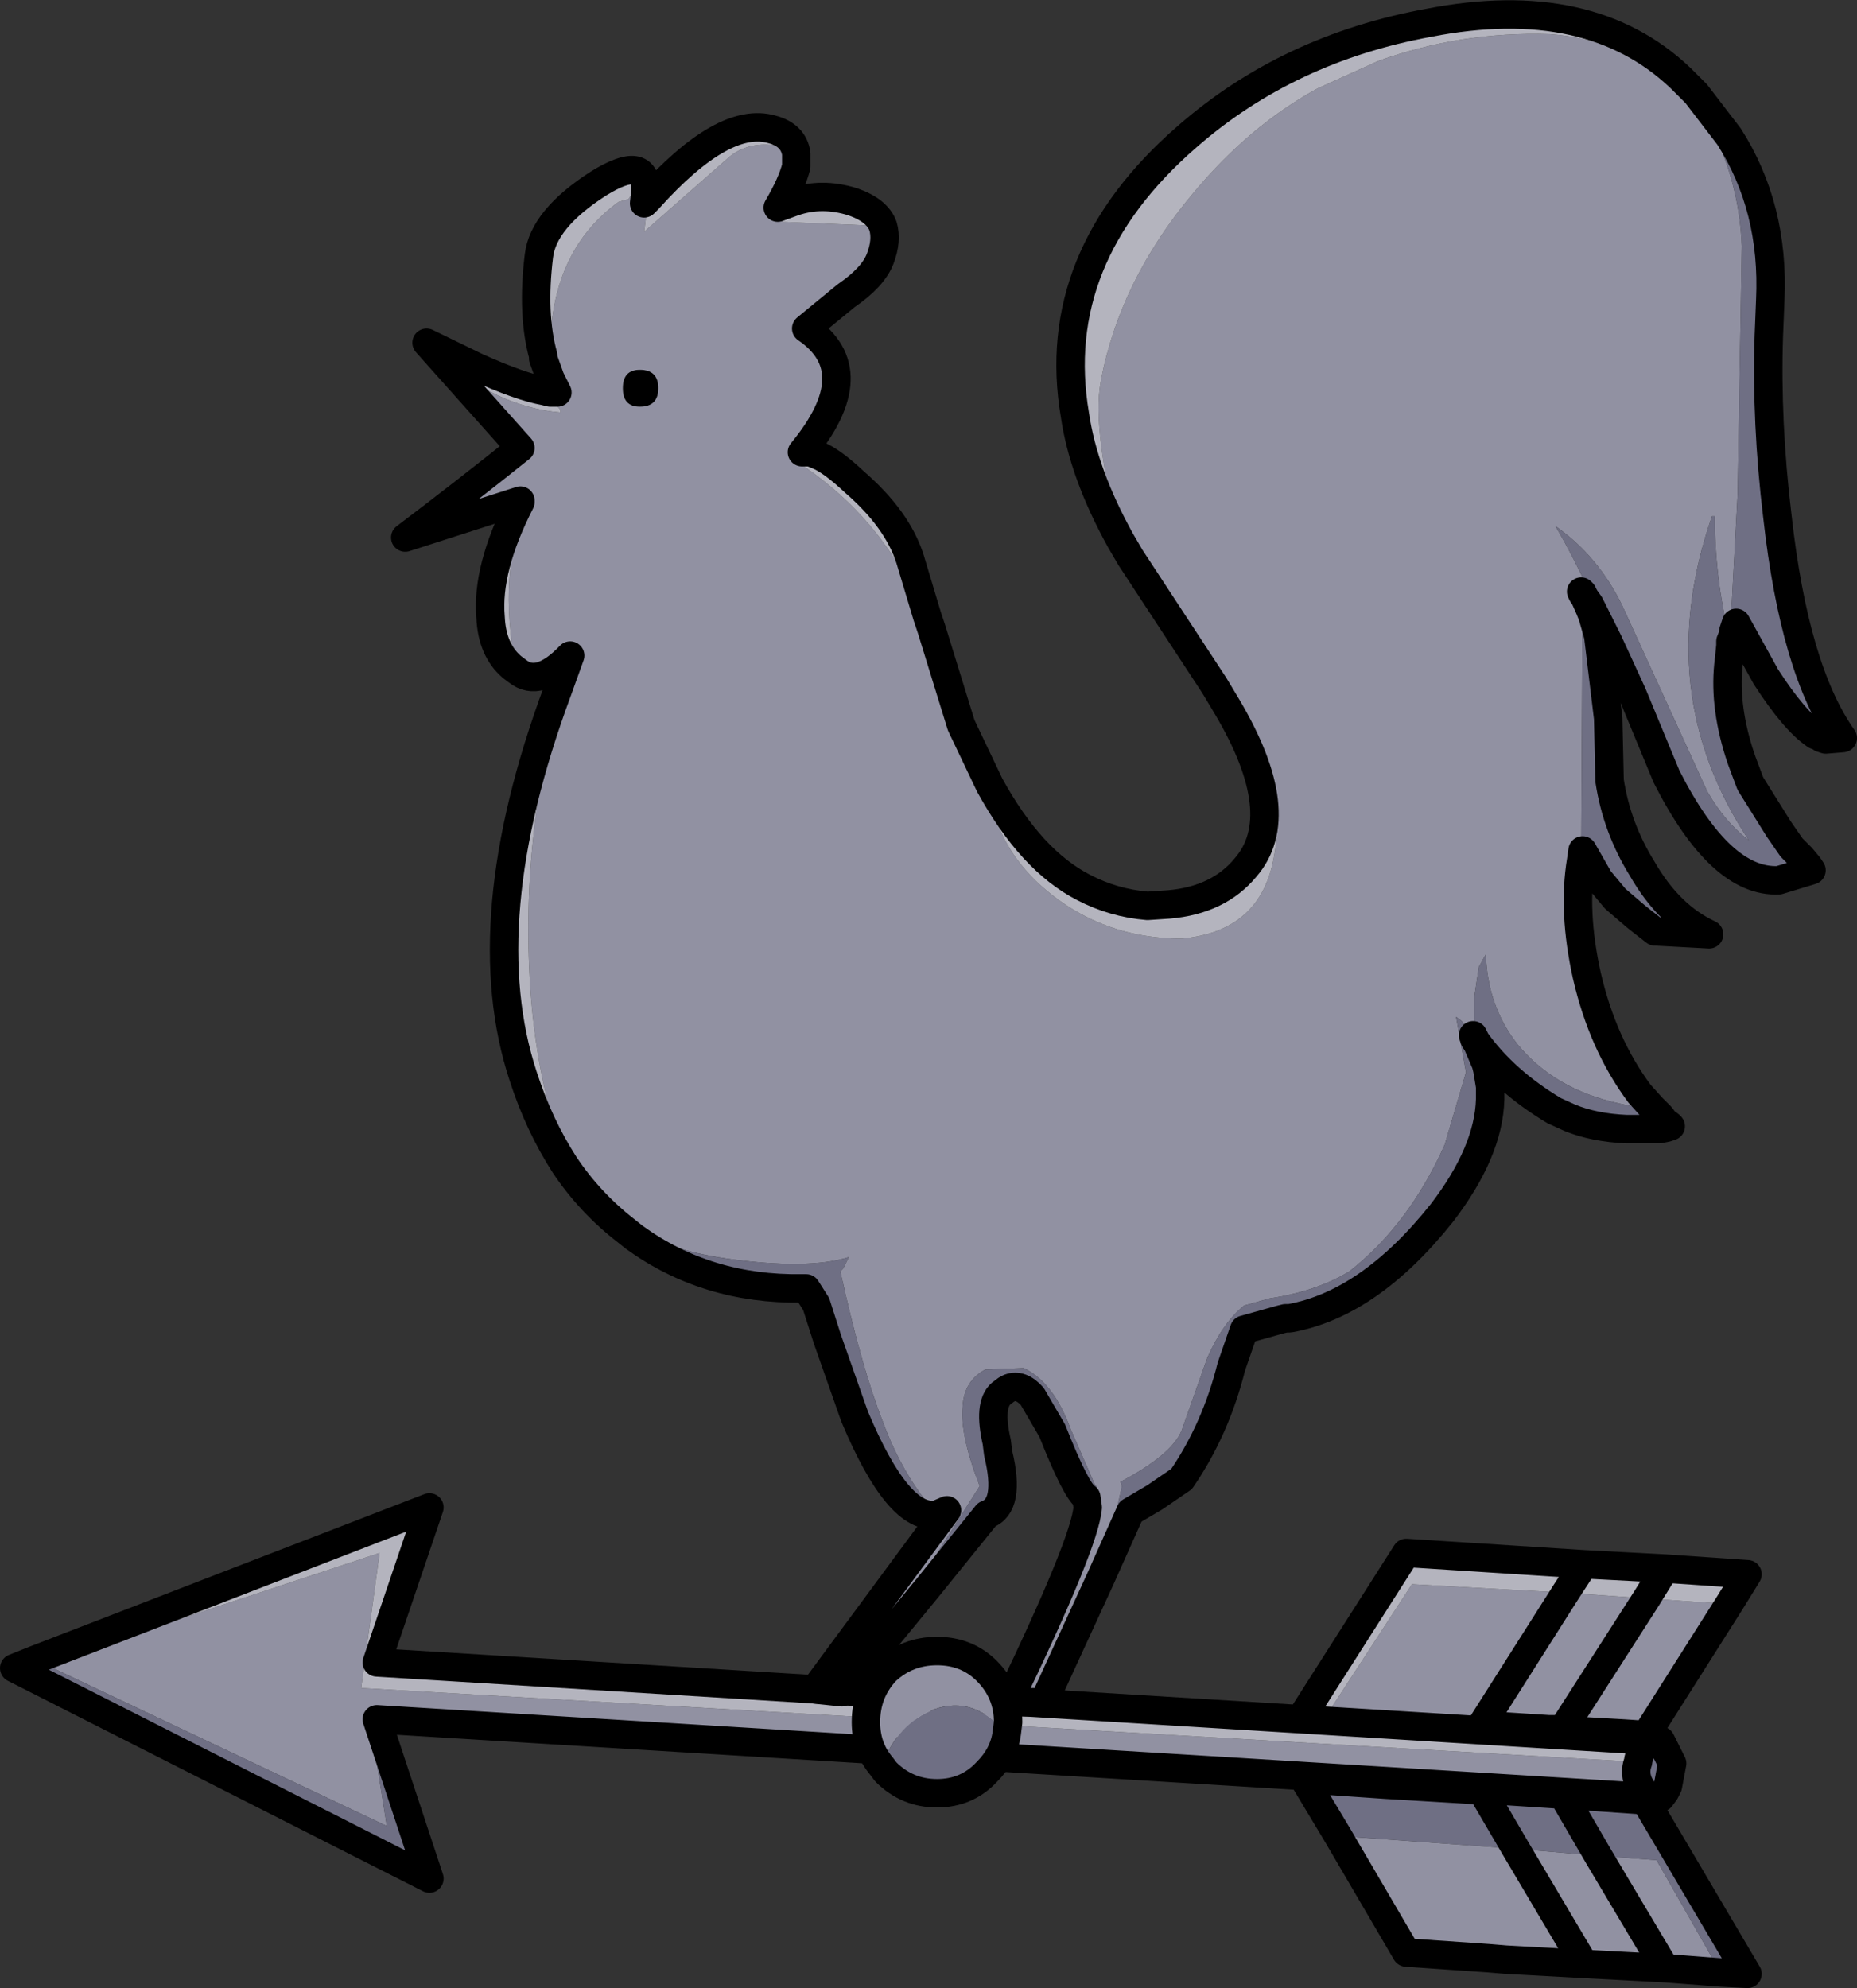 <?xml version="1.0" encoding="UTF-8" standalone="no"?>
<svg xmlns:xlink="http://www.w3.org/1999/xlink" height="69.9px" width="65.3px" xmlns="http://www.w3.org/2000/svg">
  <rect width="100%" height="100%" fill="#333333" stroke="none"/>
  <g transform="matrix(1.0, 0.0, 0.0, 1.0, 32.8, 87.5)">
    <path d="M19.3 -26.85 L13.85 -27.2 16.85 -31.8 22.25 -31.5 19.3 -26.85 22.25 -31.5 25.1 -31.3 22.15 -26.7 21.65 -26.7 22.15 -26.7 25.1 -31.3 28.0 -31.1 25.15 -26.6 24.3 -26.55 21.65 -26.7 19.3 -26.85 M24.55 -24.35 L-19.55 -27.05 -19.85 -27.4 -19.2 -23.3 -31.25 -29.0 -19.45 -32.9 -20.1 -28.15 24.8 -25.55 Q24.65 -25.15 24.85 -24.75 L25.0 -24.5 24.9 -24.5 24.55 -24.35 M20.5 -22.5 L23.4 -22.25 25.45 -22.1 27.7 -18.15 25.75 -18.3 22.9 -18.45 20.15 -18.6 19.55 -18.65 16.65 -18.85 14.25 -22.95 20.5 -22.5 22.9 -18.45 20.5 -22.5 M23.4 -22.25 L25.75 -18.3 23.4 -22.25" fill="#9191a2" fill-rule="evenodd" stroke="none"/>
    <path d="M22.25 -31.5 L16.85 -31.8 13.85 -27.2 13.05 -27.25 16.65 -32.9 22.9 -32.5 25.75 -32.35 28.65 -32.15 28.0 -31.1 25.1 -31.3 22.25 -31.5 22.9 -32.5 22.25 -31.5 M25.15 -26.6 L25.05 -26.5 24.3 -26.55 25.15 -26.6 M25.75 -32.35 L25.1 -31.3 25.75 -32.35 M-31.55 -29.15 L-17.7 -34.5 -19.55 -29.05 25.2 -26.3 Q24.85 -25.95 24.8 -25.55 L-20.1 -28.15 -19.45 -32.9 -31.25 -29.0 -31.55 -29.15" fill="#b4b4be" fill-rule="evenodd" stroke="none"/>
    <path d="M25.2 -26.3 L25.6 -26.3 26.0 -25.5 25.85 -24.7 25.75 -24.5 25.6 -24.3 25.1 -24.3 24.55 -24.35 24.9 -24.5 25.0 -24.5 24.85 -24.75 Q24.65 -25.15 24.8 -25.55 24.85 -25.95 25.2 -26.3 M-19.55 -27.05 L-17.7 -21.45 -32.3 -28.85 -31.55 -29.15 -31.25 -29.0 -19.2 -23.3 -19.85 -27.4 -19.55 -27.05 M25.1 -24.3 L25.0 -24.5 25.1 -24.3 M23.4 -22.25 L20.5 -22.5 19.3 -24.55 15.95 -24.75 19.3 -24.55 20.5 -22.5 14.25 -22.95 13.05 -24.95 15.95 -24.75 15.95 -24.8 22.15 -24.4 25.05 -24.2 28.65 -18.1 27.7 -18.15 25.45 -22.1 23.4 -22.25 22.15 -24.4 23.4 -22.25" fill="#6f6f84" fill-rule="evenodd" stroke="none"/>
    <path d="M19.55 -18.65 L20.15 -18.6 19.55 -18.65" fill="#ffffff" fill-rule="evenodd" stroke="none"/>
    <path d="M19.3 -26.85 L22.25 -31.5 22.9 -32.5 25.75 -32.35 28.65 -32.15 28.0 -31.1 25.15 -26.6 25.05 -26.5 24.3 -26.55 21.65 -26.7 19.3 -26.85 M13.05 -27.25 L16.65 -32.9 22.9 -32.5 M21.65 -26.7 L22.15 -26.7 25.1 -31.3 25.75 -32.35 M25.2 -26.3 L25.6 -26.3 26.0 -25.5 25.85 -24.7 25.75 -24.5 25.6 -24.3 25.1 -24.3 24.55 -24.35 -19.55 -27.05 -17.7 -21.45 -32.3 -28.85 -31.55 -29.15 -17.7 -34.5 -19.55 -29.05 25.2 -26.3 Q24.85 -25.95 24.8 -25.55 24.65 -25.15 24.85 -24.75 L25.0 -24.5 25.1 -24.3 M23.4 -22.25 L22.15 -24.4 15.95 -24.8 15.95 -24.75 19.3 -24.55 20.5 -22.5 22.9 -18.45 20.15 -18.6 19.55 -18.65 20.15 -18.6 M14.25 -22.95 L16.65 -18.85 19.55 -18.65 M22.15 -24.4 L25.05 -24.2 28.65 -18.1 27.7 -18.15 25.75 -18.3 22.9 -18.45 M25.75 -18.3 L23.4 -22.25 M14.25 -22.95 L13.05 -24.95 15.95 -24.75" fill="none" stroke="#000000" stroke-linecap="round" stroke-linejoin="round" stroke-width="1.0"/>
    <path d="M-1.8 -25.4 Q-1.25 -26.9 0.05 -27.4 1.45 -27.9 2.6 -26.55 2.5 -25.8 1.9 -25.2 1.2 -24.45 0.15 -24.45 -0.9 -24.45 -1.65 -25.2 L-1.8 -25.4" fill="#6f6f84" fill-rule="evenodd" stroke="none"/>
    <path d="M-1.8 -25.4 Q-2.35 -26.05 -2.35 -26.95 -2.35 -28.0 -1.65 -28.75 -0.9 -29.45 0.15 -29.45 1.2 -29.45 1.9 -28.75 2.65 -28.0 2.65 -26.95 L2.6 -26.55 Q1.45 -27.9 0.05 -27.4 -1.25 -26.9 -1.8 -25.4" fill="#9191a2" fill-rule="evenodd" stroke="none"/>
    <path d="M2.6 -26.55 L2.65 -26.95 Q2.65 -28.0 1.9 -28.75 1.2 -29.45 0.15 -29.45 -0.9 -29.45 -1.65 -28.75 -2.35 -28.0 -2.35 -26.95 -2.35 -26.05 -1.8 -25.4 L-1.65 -25.2 Q-0.9 -24.45 0.15 -24.45 1.2 -24.45 1.9 -25.2 2.5 -25.8 2.6 -26.55 Z" fill="none" stroke="#000000" stroke-linecap="round" stroke-linejoin="round" stroke-width="1.0"/>
    <path d="M-10.3 -74.5 Q-9.65 -74.5 -9.65 -73.85 -9.65 -73.2 -10.3 -73.2 -10.9 -73.2 -10.9 -73.85 -10.9 -74.5 -10.3 -74.5" fill="#000000" fill-rule="evenodd" stroke="none"/>
    <path d="M6.6 -68.5 Q5.6 -72.35 5.9 -74.05 6.55 -77.6 9.15 -80.7 11.15 -83.1 13.55 -84.4 L15.65 -85.35 Q18.55 -86.4 21.7 -86.3 24.4 -86.1 26.25 -84.3 L26.5 -83.95 26.85 -83.65 27.05 -83.5 27.2 -83.35 Q28.35 -81.25 28.45 -78.85 L28.3 -70.1 28.1 -66.35 28.05 -65.7 28.0 -65.15 Q27.5 -67.2 27.5 -69.35 L27.4 -69.35 Q25.25 -63.15 28.7 -57.95 27.85 -58.6 27.25 -59.65 L27.2 -59.75 24.25 -66.2 Q23.4 -67.95 21.9 -69.0 23.15 -66.85 24.05 -64.3 L23.75 -64.95 23.35 -65.75 23.15 -66.15 23.1 -66.25 22.85 -66.6 22.8 -57.25 Q22.5 -55.45 23.0 -53.2 23.55 -50.8 24.85 -49.05 L25.3 -48.55 25.6 -48.25 25.55 -48.25 25.05 -48.5 24.15 -48.7 Q21.85 -49.2 20.55 -50.8 19.5 -52.15 19.45 -53.95 L19.2 -53.5 19.05 -52.5 19.05 -51.05 18.6 -51.6 18.4 -51.75 18.75 -49.8 18.0 -47.25 Q16.75 -44.45 14.65 -42.8 13.5 -42.1 11.85 -41.85 L10.95 -41.6 Q10.2 -41.0 9.65 -39.75 L8.75 -37.2 Q8.4 -36.35 6.6 -35.4 L6.65 -35.25 6.65 -35.15 6.65 -35.25 6.35 -33.85 5.2 -30.8 5.9 -32.0 3.9 -27.65 2.65 -27.65 Q5.35 -33.25 5.45 -34.5 L5.9 -34.7 5.75 -35.25 5.7 -35.3 4.85 -37.25 Q4.25 -38.9 3.2 -39.4 L1.85 -39.35 Q1.1 -38.95 1.05 -38.05 0.95 -37.05 1.65 -35.25 L-0.95 -31.15 -0.2 -31.65 -3.2 -28.0 -4.15 -28.1 0.5 -34.4 0.15 -34.25 Q-1.05 -35.6 -1.75 -37.5 -2.5 -39.4 -3.25 -42.8 L-3.15 -42.9 -2.95 -43.3 Q-4.4 -42.85 -7.25 -43.25 -9.7 -43.6 -10.7 -44.6 L-10.5 -44.0 -10.75 -44.2 Q-12.05 -45.2 -12.95 -46.55 L-13.1 -47.15 Q-13.95 -49.85 -14.15 -52.7 -14.35 -55.65 -14.0 -58.5 -13.7 -61.3 -12.7 -64.0 L-13.2 -63.2 -12.75 -64.45 Q-13.85 -63.3 -14.6 -63.9 L-14.75 -64.5 Q-15.25 -67.7 -14.2 -69.95 L-14.5 -69.85 -14.5 -69.9 -18.55 -68.6 Q-16.5 -70.15 -14.5 -71.75 L-17.4 -75.0 Q-15.35 -73.2 -13.1 -73.0 L-13.1 -73.1 -13.65 -73.75 -13.45 -73.7 -13.2 -73.7 -13.45 -74.2 -13.45 -74.7 Q-13.6 -78.55 -11.05 -80.4 L-10.7 -80.5 -10.6 -80.65 -10.1 -80.8 -10.15 -80.35 -10.0 -80.5 -10.15 -79.35 -7.25 -81.9 Q-6.5 -82.6 -5.3 -82.35 L-5.3 -82.3 -4.8 -81.65 Q-4.95 -81.05 -5.45 -80.2 L-4.9 -80.4 -5.3 -79.75 -5.3 -79.7 -1.75 -79.55 Q-1.6 -79.05 -1.85 -78.4 -2.1 -77.75 -3.05 -77.1 L-4.45 -75.95 Q-2.25 -74.45 -4.6 -71.6 L-4.55 -71.6 -4.6 -71.55 -4.75 -71.5 -4.95 -71.3 -4.75 -71.25 Q-2.15 -69.55 -0.8 -66.9 L-0.2 -65.85 -0.05 -65.4 1.0 -62.0 2.0 -59.9 Q2.1 -58.05 3.6 -56.55 5.75 -54.5 8.75 -54.5 11.55 -54.75 12.0 -57.4 12.55 -60.4 10.6 -62.6 L10.35 -62.65 9.9 -63.4 6.95 -67.9 6.6 -68.5 M22.85 -66.65 L22.8 -66.7 22.85 -66.6 22.85 -66.7 22.85 -66.65 M22.9 -66.55 L23.1 -66.1 23.2 -65.85 23.4 -65.15 23.75 -62.25 23.65 -62.4 22.9 -66.55 M-10.3 -74.5 Q-10.9 -74.5 -10.9 -73.85 -10.9 -73.2 -10.3 -73.2 -9.65 -73.2 -9.65 -73.85 -9.65 -74.5 -10.3 -74.5" fill="#9191a2" fill-rule="evenodd" stroke="none"/>
    <path d="M6.6 -68.5 Q5.3 -70.85 5.0 -72.9 4.05 -78.45 8.95 -82.7 12.5 -85.8 17.45 -86.7 23.1 -87.8 26.3 -84.75 L26.65 -84.4 26.7 -84.35 26.85 -84.2 26.7 -84.2 27.2 -83.35 27.05 -83.5 26.85 -83.65 26.5 -83.95 26.25 -84.3 Q24.4 -86.1 21.7 -86.3 18.55 -86.4 15.65 -85.35 L13.55 -84.4 Q11.15 -83.1 9.15 -80.7 6.55 -77.6 5.9 -74.05 5.6 -72.35 6.6 -68.5 M-12.95 -46.55 Q-13.85 -47.95 -14.4 -49.65 -16.2 -55.1 -13.2 -63.2 L-12.7 -64.0 Q-13.7 -61.3 -14.0 -58.5 -14.35 -55.65 -14.15 -52.7 -13.95 -49.85 -13.1 -47.15 L-12.95 -46.55 M-14.6 -63.9 L-14.8 -64.05 Q-15.5 -64.65 -15.55 -65.8 -15.7 -67.5 -14.5 -69.85 L-14.2 -69.95 Q-15.25 -67.7 -14.75 -64.5 L-14.6 -63.9 M-17.4 -75.0 L-17.8 -75.45 -16.05 -74.6 Q-14.5 -73.9 -13.65 -73.75 L-13.1 -73.1 -13.1 -73.0 Q-15.35 -73.2 -17.4 -75.0 M-13.45 -74.2 L-13.7 -74.9 -13.7 -75.0 Q-14.1 -76.45 -13.85 -78.5 -13.7 -79.8 -11.75 -81.05 -10.05 -82.1 -10.1 -80.8 L-10.6 -80.65 -10.7 -80.5 -11.05 -80.4 Q-13.6 -78.55 -13.45 -74.7 L-13.45 -74.2 M-10.0 -80.5 Q-7.35 -83.45 -5.65 -82.95 -4.9 -82.75 -4.8 -82.1 L-4.8 -81.65 -5.3 -82.3 -5.3 -82.35 Q-6.5 -82.6 -7.25 -81.9 L-10.15 -79.35 -10.0 -80.5 M-4.9 -80.4 Q-3.9 -80.75 -2.8 -80.4 -1.95 -80.1 -1.75 -79.55 L-5.3 -79.7 -5.3 -79.75 -4.9 -80.4 M-4.55 -71.6 L-4.4 -71.6 -4.3 -71.6 -4.05 -71.5 Q-3.55 -71.3 -2.75 -70.55 -1.25 -69.25 -0.8 -67.85 L-0.2 -65.85 -0.8 -66.9 Q-2.15 -69.55 -4.75 -71.25 L-4.95 -71.3 -4.75 -71.5 -4.6 -71.55 -4.55 -71.6 M2.0 -59.9 Q3.45 -57.25 5.3 -56.3 6.35 -55.75 7.55 -55.65 L8.3 -55.7 Q10.05 -55.85 11.0 -57.0 12.6 -58.85 10.35 -62.65 L10.6 -62.6 Q12.55 -60.4 12.0 -57.4 11.55 -54.75 8.75 -54.5 5.75 -54.5 3.6 -56.55 2.1 -58.05 2.0 -59.9" fill="#b4b4be" fill-rule="evenodd" stroke="none"/>
    <path d="M27.2 -83.35 L26.7 -84.2 26.85 -84.2 28.0 -82.7 Q29.6 -80.2 29.45 -76.95 L29.4 -75.7 Q29.3 -72.65 29.7 -69.35 30.3 -63.95 32.0 -61.55 L31.4 -61.5 31.25 -61.55 31.2 -61.6 31.05 -61.65 Q30.3 -62.15 29.3 -63.7 L28.25 -65.6 28.15 -65.3 28.15 -65.2 28.05 -64.95 28.05 -64.8 28.0 -64.3 Q27.8 -62.8 28.35 -61.05 L28.45 -60.75 28.75 -59.95 29.75 -58.35 30.2 -57.7 30.55 -57.35 30.8 -57.05 30.9 -56.9 29.75 -56.55 Q27.7 -56.45 25.8 -60.2 L24.6 -63.1 24.05 -64.3 Q23.15 -66.85 21.9 -69.0 23.4 -67.95 24.25 -66.2 L27.2 -59.75 27.25 -59.65 Q27.85 -58.6 28.7 -57.95 25.25 -63.15 27.4 -69.35 L27.5 -69.35 Q27.5 -67.2 28.0 -65.15 L28.05 -65.7 28.1 -66.35 28.3 -70.1 28.45 -78.85 Q28.35 -81.25 27.2 -83.35 M22.85 -66.6 L22.85 -66.65 22.85 -66.7 22.85 -66.6 22.9 -66.55 23.65 -62.4 23.75 -62.25 23.8 -60.05 Q24.05 -58.4 24.95 -56.95 25.9 -55.3 27.3 -54.65 L25.45 -54.75 25.4 -54.75 24.95 -55.1 24.7 -55.3 24.35 -55.6 24.0 -55.9 23.5 -56.5 23.45 -56.55 22.85 -57.6 22.8 -57.25 22.85 -66.6 M25.6 -48.25 L25.75 -48.05 25.9 -47.95 25.95 -47.9 25.8 -47.85 25.55 -47.8 24.4 -47.8 Q23.25 -47.85 22.4 -48.2 L21.85 -48.45 Q20.1 -49.5 19.1 -50.9 L19.05 -51.0 19.0 -51.1 19.05 -50.95 19.15 -50.8 19.45 -50.1 19.5 -49.9 19.6 -49.3 19.6 -48.85 Q19.55 -47.0 17.9 -44.85 15.35 -41.65 12.55 -41.15 L12.4 -41.15 12.2 -41.1 10.95 -40.75 10.5 -39.45 Q9.95 -37.25 8.75 -35.5 L7.8 -34.85 6.95 -34.35 5.9 -32.0 5.2 -30.8 6.35 -33.85 6.65 -35.25 6.65 -35.15 6.65 -35.25 6.6 -35.4 Q8.4 -36.35 8.75 -37.2 L9.65 -39.75 Q10.2 -41.0 10.95 -41.6 L11.85 -41.85 Q13.5 -42.1 14.65 -42.8 16.75 -44.45 18.0 -47.25 L18.75 -49.8 18.4 -51.75 18.6 -51.6 19.05 -51.05 19.05 -52.5 19.2 -53.5 19.45 -53.95 Q19.5 -52.15 20.55 -50.8 21.85 -49.2 24.15 -48.7 L25.05 -48.5 25.55 -48.25 25.6 -48.25 M5.45 -34.5 L5.4 -34.85 Q5.05 -35.05 4.2 -37.2 L3.5 -38.4 Q3.1 -38.85 2.7 -38.7 L2.6 -38.65 2.4 -38.5 Q1.95 -38.1 2.25 -36.8 L2.3 -36.4 Q2.75 -34.55 1.9 -34.25 L-0.2 -31.65 -0.95 -31.15 1.65 -35.25 Q0.95 -37.05 1.05 -38.05 1.1 -38.95 1.85 -39.35 L3.2 -39.4 Q4.25 -38.9 4.85 -37.25 L5.7 -35.3 5.75 -35.25 5.9 -34.7 5.45 -34.5 M0.15 -34.25 Q-1.2 -34.0 -2.75 -37.7 L-3.7 -40.4 -4.1 -41.65 -4.45 -42.2 -4.6 -42.2 Q-7.95 -42.15 -10.5 -44.0 L-10.7 -44.6 Q-9.7 -43.6 -7.25 -43.25 -4.4 -42.85 -2.95 -43.3 L-3.15 -42.9 -3.25 -42.8 Q-2.5 -39.4 -1.75 -37.5 -1.05 -35.6 0.15 -34.25" fill="#6f6f84" fill-rule="evenodd" stroke="none"/>
    <path d="M26.85 -84.2 L26.7 -84.35 26.65 -84.4 26.3 -84.75 Q23.1 -87.8 17.45 -86.7 12.5 -85.8 8.95 -82.7 4.05 -78.45 5.0 -72.9 5.3 -70.85 6.6 -68.5 L6.95 -67.9 9.9 -63.4 10.35 -62.65 Q12.6 -58.85 11.0 -57.0 10.05 -55.85 8.3 -55.7 L7.55 -55.65 Q6.35 -55.75 5.3 -56.3 3.45 -57.25 2.0 -59.9 L1.0 -62.0 -0.05 -65.4 -0.2 -65.85 -0.8 -67.85 Q-1.25 -69.25 -2.75 -70.55 -3.55 -71.3 -4.05 -71.5 L-4.3 -71.6 -4.4 -71.6 -4.55 -71.6 -4.6 -71.6 Q-2.25 -74.45 -4.45 -75.95 L-3.05 -77.1 Q-2.1 -77.75 -1.85 -78.4 -1.6 -79.05 -1.75 -79.55 -1.95 -80.1 -2.8 -80.4 -3.9 -80.75 -4.9 -80.4 L-5.45 -80.2 Q-4.95 -81.05 -4.8 -81.65 L-4.8 -82.1 Q-4.9 -82.75 -5.65 -82.95 -7.35 -83.45 -10.0 -80.5 L-10.15 -80.35 -10.1 -80.8 Q-10.05 -82.1 -11.75 -81.05 -13.7 -79.8 -13.85 -78.5 -14.1 -76.45 -13.7 -75.0 L-13.7 -74.9 -13.45 -74.2 -13.2 -73.7 -13.45 -73.7 -13.65 -73.75 Q-14.5 -73.9 -16.05 -74.6 L-17.8 -75.45 -17.4 -75.0 -14.5 -71.75 Q-16.5 -70.15 -18.55 -68.6 L-14.5 -69.9 -14.5 -69.85 Q-15.7 -67.5 -15.55 -65.8 -15.5 -64.65 -14.8 -64.05 L-14.6 -63.9 Q-13.85 -63.3 -12.75 -64.45 L-13.2 -63.2 Q-16.2 -55.1 -14.4 -49.65 -13.85 -47.95 -12.95 -46.55 -12.05 -45.2 -10.75 -44.2 L-10.5 -44.0 Q-7.95 -42.15 -4.6 -42.2 L-4.45 -42.2 -4.1 -41.65 -3.7 -40.4 -2.75 -37.7 Q-1.2 -34.0 0.15 -34.25 L0.5 -34.4 -4.15 -28.1 -3.2 -28.0 -0.2 -31.65 1.9 -34.25 Q2.75 -34.55 2.3 -36.4 L2.25 -36.8 Q1.95 -38.1 2.4 -38.5 L2.6 -38.65 2.7 -38.7 Q3.1 -38.85 3.5 -38.4 L4.2 -37.2 Q5.05 -35.05 5.4 -34.85 L5.45 -34.5 Q5.35 -33.25 2.65 -27.65 L3.9 -27.65 5.9 -32.0 6.95 -34.35 7.8 -34.85 8.75 -35.5 Q9.95 -37.25 10.5 -39.45 L10.95 -40.75 12.2 -41.1 12.4 -41.15 12.55 -41.15 Q15.35 -41.65 17.9 -44.85 19.55 -47.0 19.6 -48.85 L19.6 -49.3 19.5 -49.9 19.45 -50.1 19.15 -50.8 19.05 -50.95 19.0 -51.1 19.05 -51.0 19.1 -50.9 Q20.1 -49.5 21.85 -48.45 L22.4 -48.2 Q23.25 -47.85 24.4 -47.8 L25.55 -47.8 25.8 -47.85 25.95 -47.9 25.9 -47.95 25.75 -48.05 25.6 -48.25 25.3 -48.55 24.85 -49.05 Q23.55 -50.8 23.0 -53.2 22.5 -55.45 22.8 -57.25 L22.85 -57.6 23.45 -56.55 23.5 -56.5 24.0 -55.9 24.35 -55.6 24.7 -55.3 24.95 -55.1 25.4 -54.75 25.45 -54.75 27.3 -54.65 Q25.9 -55.3 24.95 -56.95 24.05 -58.4 23.8 -60.05 L23.75 -62.25 23.4 -65.15 23.2 -65.85 23.1 -66.1 22.9 -66.55 22.85 -66.6 22.85 -66.65 22.8 -66.7 22.85 -66.6 23.1 -66.25 23.15 -66.15 23.35 -65.75 23.75 -64.95 24.05 -64.3 24.6 -63.1 25.8 -60.2 Q27.7 -56.45 29.75 -56.55 L30.9 -56.9 30.8 -57.05 30.55 -57.35 30.2 -57.7 29.75 -58.35 28.75 -59.95 28.45 -60.75 28.35 -61.05 Q27.8 -62.8 28.0 -64.3 L28.05 -64.8 28.05 -64.95 28.15 -65.2 28.15 -65.3 28.25 -65.6 29.3 -63.7 Q30.3 -62.15 31.05 -61.65 L31.2 -61.6 31.25 -61.55 31.4 -61.5 32.0 -61.55 Q30.3 -63.95 29.7 -69.35 29.3 -72.65 29.4 -75.7 L29.45 -76.95 Q29.6 -80.2 28.0 -82.7 L26.85 -84.2 Z" fill="none" stroke="#000000" stroke-linecap="round" stroke-linejoin="round" stroke-width="1.0"/>
  </g>
</svg>
